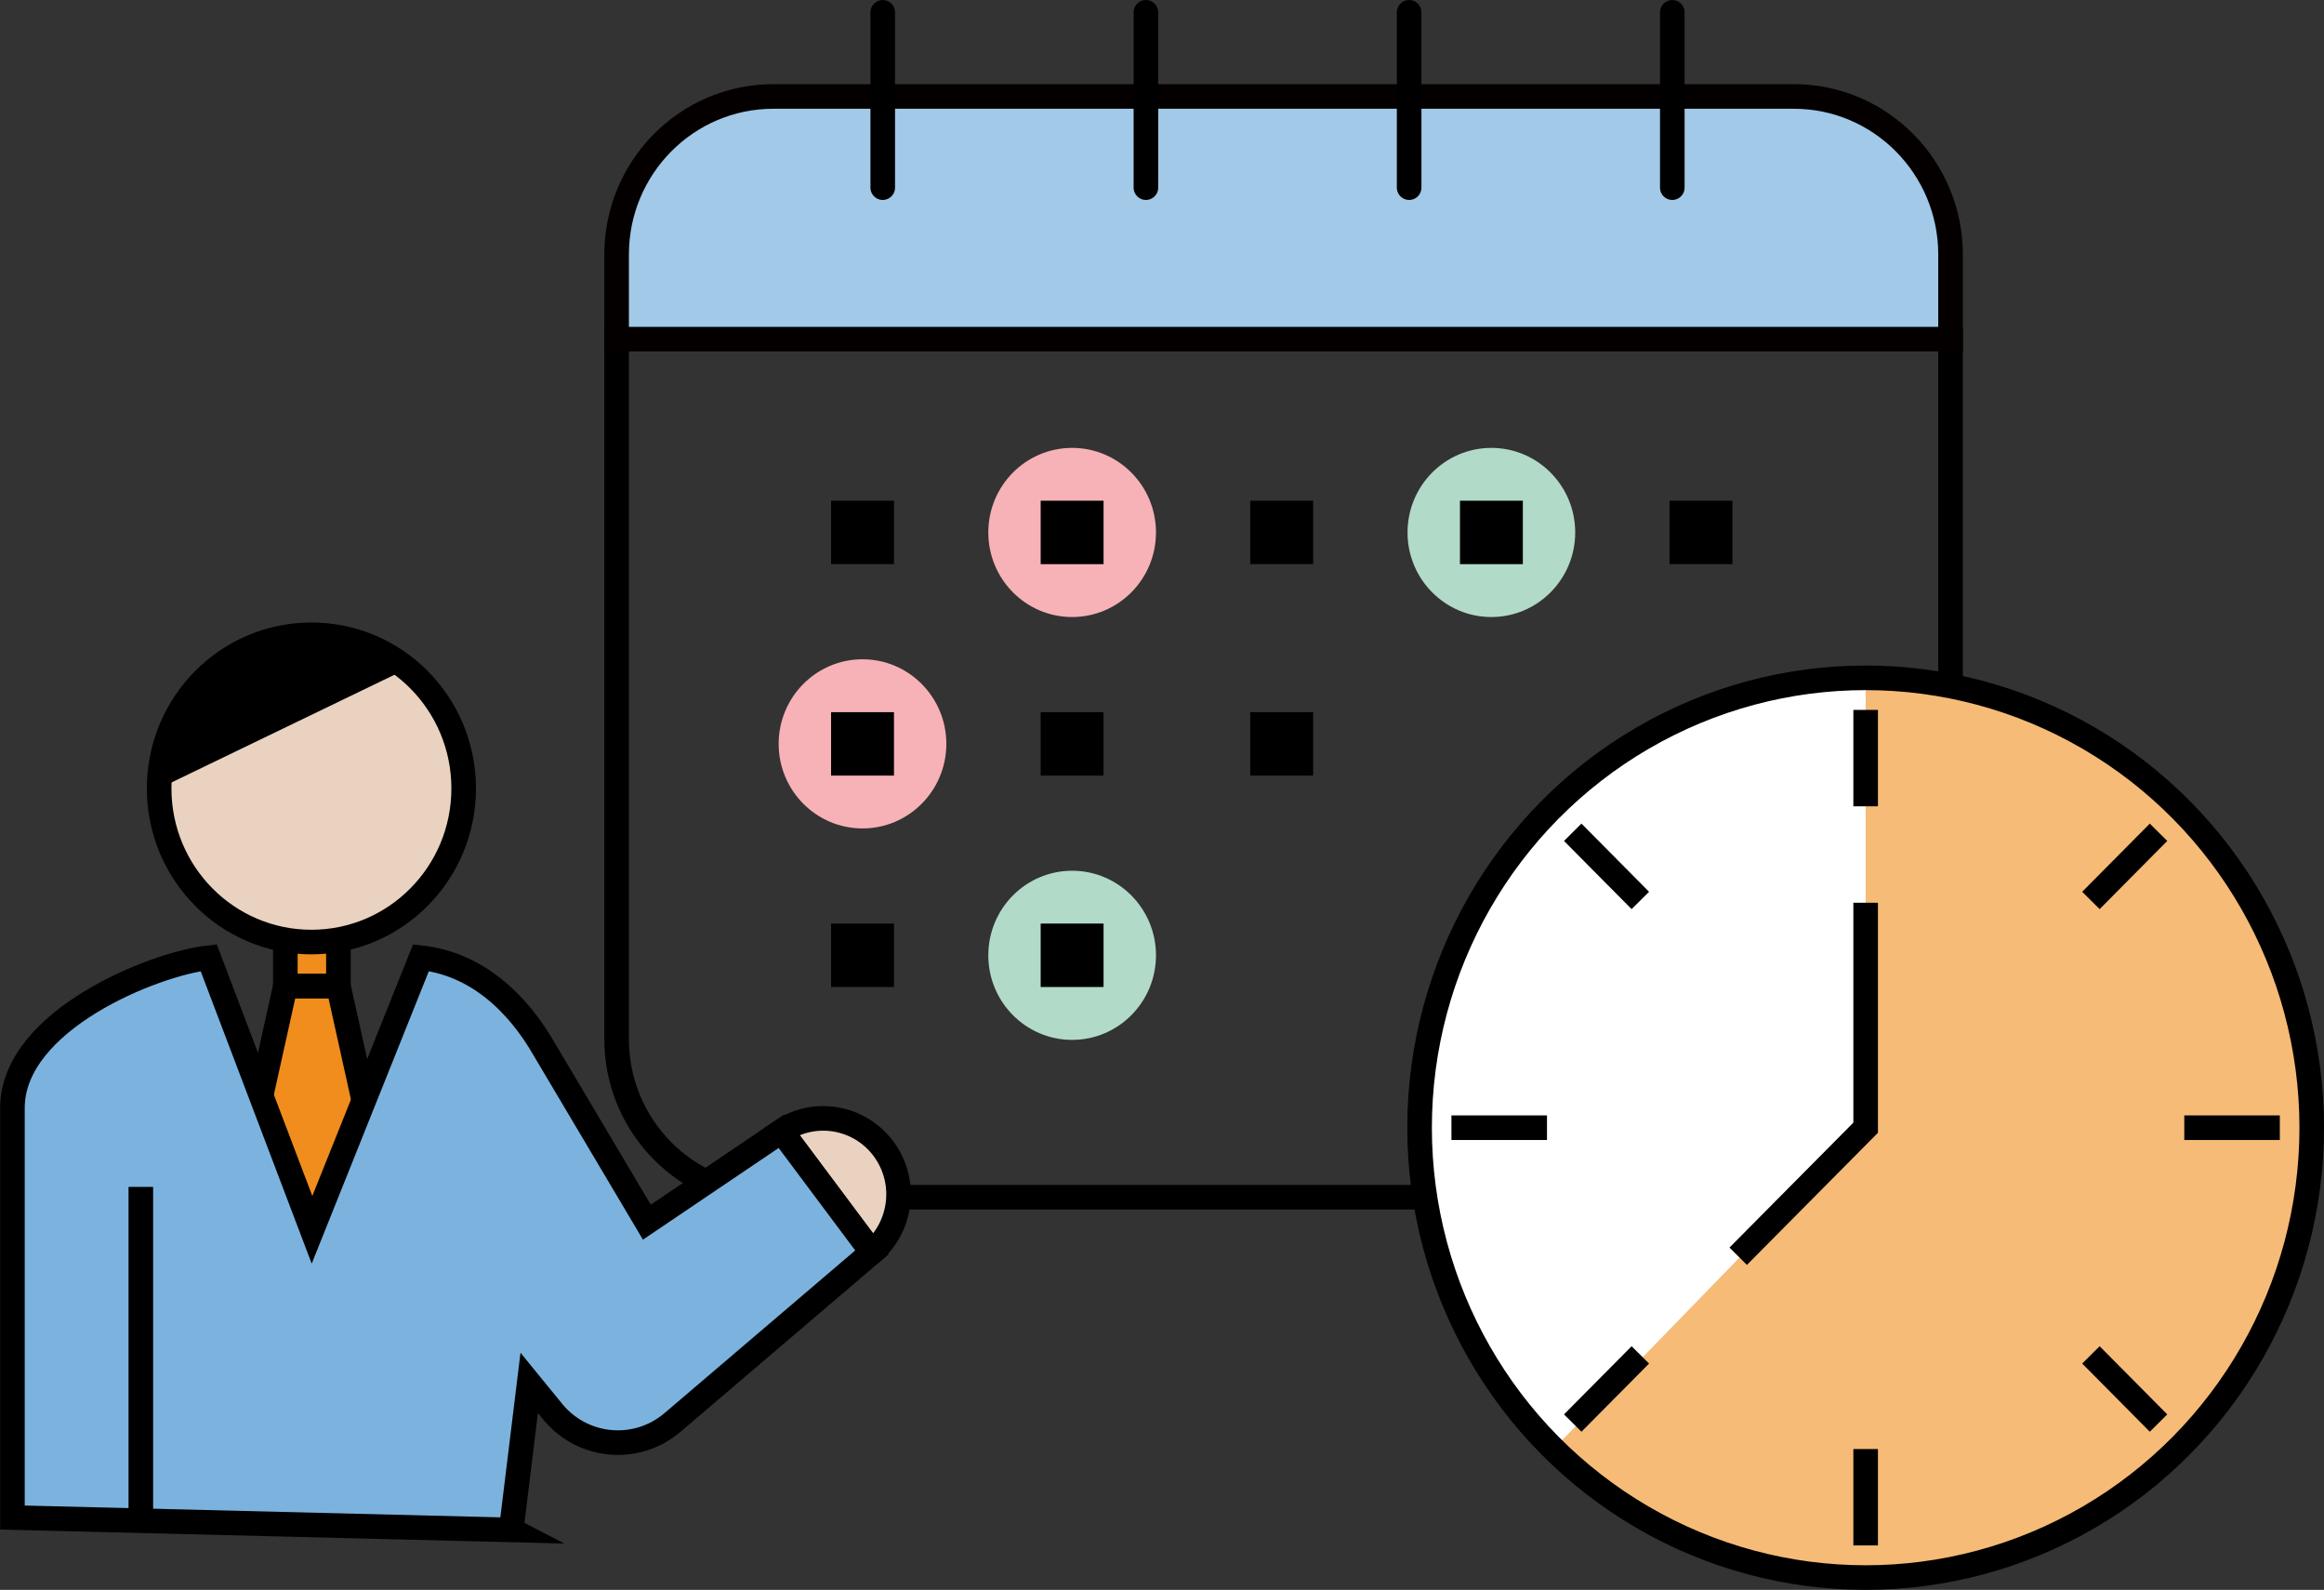 <?xml version="1.0" encoding="UTF-8"?>
<svg id="_レイヤー_1" data-name="レイヤー 1" xmlns="http://www.w3.org/2000/svg" viewBox="0 0 422.47 288.95">
  <rect x="0" y="0" width="422.47" height="288.95" fill="#333333" stroke="none"/>
  <defs>
    <style>
      .cls-1 {
        fill: #e9d2c0;
      }

      .cls-1, .cls-2, .cls-3, .cls-4, .cls-5, .cls-6 {
        stroke-miterlimit: 10;
        stroke-width: 4.47px;
      }

      .cls-1, .cls-3, .cls-4, .cls-5, .cls-6 {
        stroke: #000;
      }

      .cls-2 {
        fill: #a2c9e7;
        stroke: #040000;
      }

      .cls-7 {
        fill: #f6bb77;
      }

      .cls-7, .cls-8, .cls-9, .cls-10, .cls-11 {
        stroke-width: 0px;
      }

      .cls-3 {
        fill: #f08d1d;
      }

      .cls-4 {
        fill: #7cb3de;
      }

      .cls-8 {
        fill: #000;
      }

      .cls-9 {
        fill: #b2dac8;
      }

      .cls-10 {
        fill: #f7b2b7;
      }

      .cls-11 {
        fill: #fff;
      }

      .cls-5, .cls-6 {
        fill: none;
      }

      .cls-6 {
        stroke-linecap: round;
      }
    </style>
  </defs>
  <g>
    <ellipse class="cls-10" cx="194.9" cy="96.77" rx="15.24" ry="15.37"/>
    <ellipse class="cls-9" cx="271.11" cy="96.77" rx="15.24" ry="15.37"/>
    <ellipse class="cls-9" cx="194.9" cy="173.62" rx="15.24" ry="15.37"/>
    <ellipse class="cls-10" cx="156.79" cy="135.19" rx="15.24" ry="15.37"/>
    <path class="cls-5" d="M112.09,61.64v127.2c0,15.87,12.76,28.74,28.5,28.74h185.49c15.74,0,28.5-12.87,28.5-28.74V61.64s-242.49,0-242.49,0Z"/>
    <path class="cls-2" d="M112.09,61.64v-15.37c0-15.87,12.76-28.74,28.5-28.74h185.49c15.74,0,28.5,12.87,28.5,28.74v15.37H112.09Z"/>
    <line class="cls-6" x1="160.47" y1="2.24" x2="160.47" y2="34.1"/>
    <line class="cls-6" x1="208.31" y1="2.24" x2="208.31" y2="34.1"/>
    <line class="cls-6" x1="256.16" y1="2.24" x2="256.16" y2="34.1"/>
    <line class="cls-6" x1="304" y1="2.24" x2="304" y2="34.1"/>
    <rect class="cls-8" x="151.07" y="91.01" width="11.43" height="11.53" transform="translate(313.58 193.54) rotate(-180)"/>
    <rect class="cls-8" x="189.18" y="91.01" width="11.43" height="11.53" transform="translate(389.79 193.54) rotate(-180)"/>
    <rect class="cls-8" x="227.29" y="91.01" width="11.43" height="11.53" transform="translate(466 193.54) rotate(-180)"/>
    <rect class="cls-8" x="151.07" y="129.43" width="11.43" height="11.53" transform="translate(313.58 270.39) rotate(-180)"/>
    <rect class="cls-8" x="189.18" y="129.43" width="11.43" height="11.53" transform="translate(389.79 270.39) rotate(-180)"/>
    <rect class="cls-8" x="227.29" y="129.43" width="11.43" height="11.53" transform="translate(466 270.39) rotate(-180)"/>
    <rect class="cls-8" x="151.07" y="167.85" width="11.43" height="11.53" transform="translate(313.58 347.23) rotate(-180)"/>
    <rect class="cls-8" x="189.18" y="167.85" width="11.43" height="11.53" transform="translate(389.79 347.23) rotate(-180)"/>
    <rect class="cls-8" x="265.39" y="91.01" width="11.43" height="11.53" transform="translate(542.22 193.54) rotate(-180)"/>
    <rect class="cls-8" x="303.5" y="91.01" width="11.43" height="11.53" transform="translate(618.43 193.54) rotate(-180)"/>
  </g>
  <g>
    <ellipse class="cls-11" cx="339.15" cy="204.95" rx="81.09" ry="81.76"/>
    <path class="cls-7" d="M339.15,204.95v-81.76c44.79,0,81.09,36.61,81.09,81.76,0,45.16-36.31,81.76-81.09,81.76-22.09,0-42.13-8.91-56.75-23.36"/>
    <line class="cls-5" x1="392.39" y1="151.26" x2="380.1" y2="163.65"/>
    <line class="cls-5" x1="414.44" y1="204.95" x2="397.07" y2="204.95"/>
    <line class="cls-5" x1="392.39" y1="258.63" x2="380.1" y2="246.24"/>
    <line class="cls-5" x1="285.9" y1="258.63" x2="298.19" y2="246.24"/>
    <line class="cls-5" x1="263.85" y1="204.95" x2="281.22" y2="204.95"/>
    <line class="cls-5" x1="285.9" y1="151.26" x2="298.19" y2="163.65"/>
    <polyline class="cls-5" points="339.15 164.06 339.15 204.95 315.98 228.31"/>
    <line class="cls-5" x1="339.15" y1="280.87" x2="339.15" y2="263.35"/>
    <ellipse class="cls-5" cx="339.15" cy="204.95" rx="81.09" ry="81.76"/>
    <line class="cls-5" x1="339.15" y1="129.02" x2="339.15" y2="146.54"/>
  </g>
  <g>
    <g>
      <path class="cls-1" d="M158.5,227.6c5.26-4.48,6.45-12.32,2.53-18.22-4.21-6.33-12.71-8.03-18.99-3.79l16.45,22.01Z"/>
      <rect class="cls-3" x="51.87" y="167.22" width="9.65" height="12.01"/>
      <polygon class="cls-3" points="56.7 227.5 66.9 203.48 61.52 179.23 51.87 179.23 46.49 203.48 56.7 227.5"/>
      <path class="cls-4" d="M92.93,278.04l3.27-26.72,4.38,5.37c5.48,6.54,15.18,7.36,21.67,1.83l36.26-30.92-16.45-22.01-24.47,16.53-18.5-31.16c-5.09-8.96-12.65-15.81-22.56-16.9l-19.81,49.45-18.78-49.45c-9.92,1.09-35.68,11.36-35.68,27.32v74.42l90.69,2.25Z"/>
      <g>
        <ellipse class="cls-1" cx="56.61" cy="143.29" rx="27.68" ry="27.92"/>
        <path class="cls-8" d="M28.93,143.29c0-15.42,12.39-27.92,27.68-27.92,6.57,0,12.61,2.31,17.36,6.17l-45.04,21.75Z"/>
      </g>
    </g>
    <line class="cls-4" x1="25.6" y1="215.71" x2="25.6" y2="275.54"/>
  </g>
</svg>